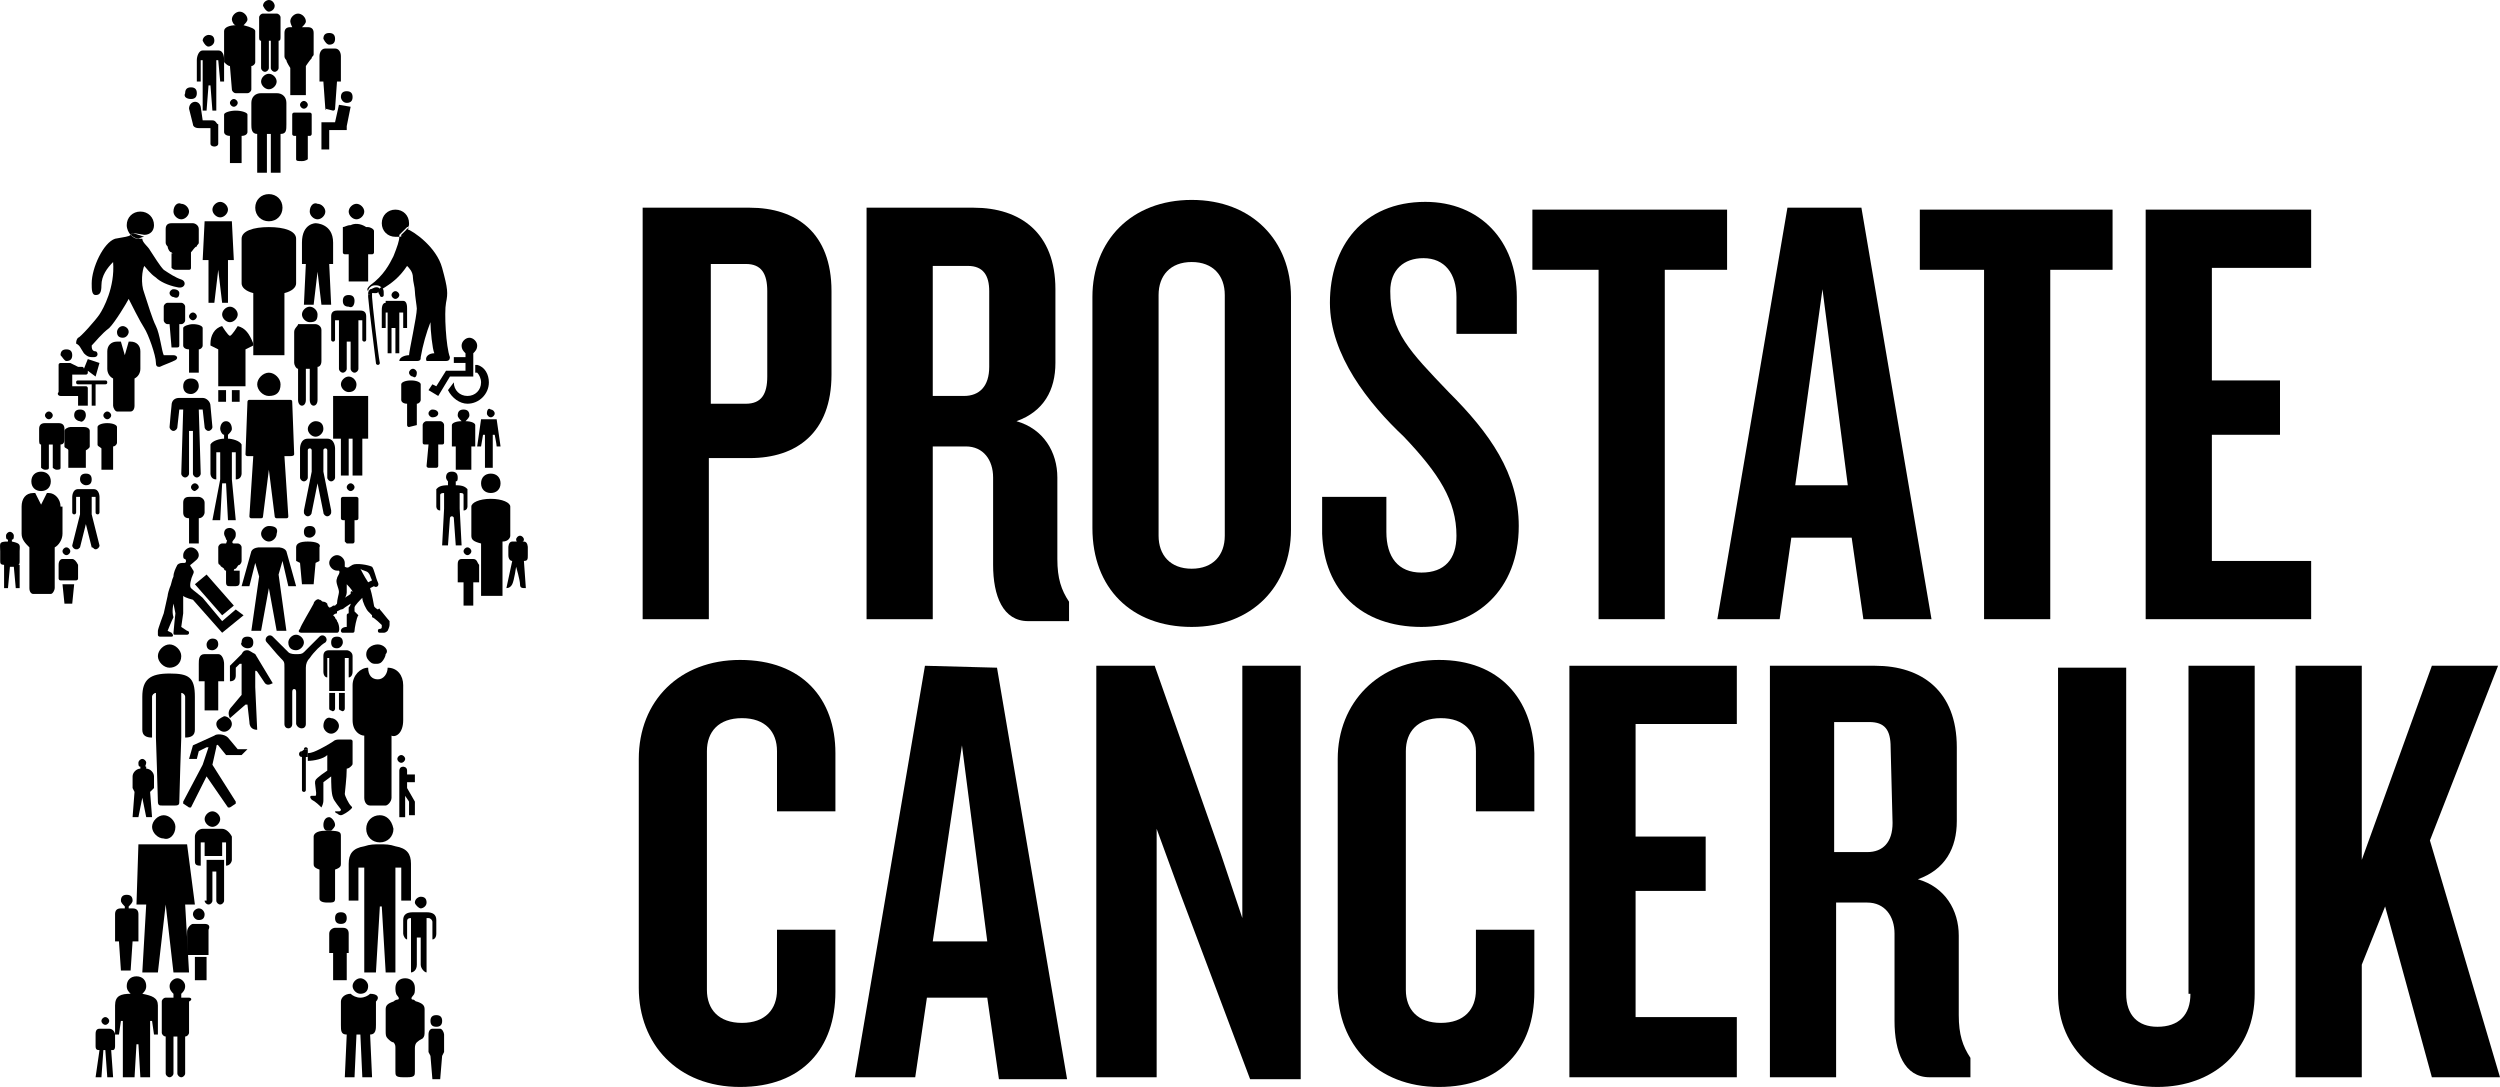 <svg width="115" height="50" viewBox="0 0 115 50" fill="none" xmlns="http://www.w3.org/2000/svg">
<g clip-path="url(#clip0_2066_2956)">
<path d="M90.103 43.036C90.103 41.875 89.476 40.804 88.222 40.446C89.476 40 90.013 39.018 90.013 37.768V34.375C90.013 31.786 88.401 30.625 86.252 30.625H81.416V49.554H84.461V41.518H85.894C86.7 41.518 87.148 42.143 87.148 42.946V46.964C87.148 48.393 87.595 49.554 88.76 49.554H90.64V48.661C90.282 48.125 90.103 47.589 90.103 46.696V43.036ZM87.058 37.857C87.058 38.75 86.61 39.196 85.894 39.196H84.371V33.214H85.983C86.7 33.214 86.969 33.571 86.969 34.375L87.058 37.857Z" fill="black"/>
<path d="M111.776 38.661L114.911 30.625H111.866L108.642 39.554V30.625H105.597V49.554H108.642V44.375L109.716 41.696L111.866 49.554H115L111.776 38.661Z" fill="black"/>
<path d="M100.76 45.714C100.76 46.696 100.223 47.232 99.238 47.232C98.342 47.232 97.805 46.696 97.805 45.714V30.714H94.67V45.714C94.67 48.304 96.641 50 99.238 50C101.835 50 103.716 48.304 103.716 45.714V30.625H100.671V45.714H100.76Z" fill="black"/>
<path d="M72.192 49.554H79.894V46.786H75.237V40.982H78.461V38.482H75.237V33.304H79.894V30.625H72.192V49.554Z" fill="black"/>
<path d="M57.147 42.232L56.161 39.286L53.116 30.625H50.43V49.554H53.206V38.125L54.281 41.071L57.505 49.643H59.833V30.625H57.147V42.232Z" fill="black"/>
<path d="M42.548 30.625L39.324 49.554H42.1L42.638 45.893H45.414L45.951 49.643H49.086L45.862 30.714L42.548 30.625ZM42.907 43.304L44.25 34.286L45.414 43.304H42.907Z" fill="black"/>
<path d="M66.192 30.357C63.415 30.357 61.535 32.321 61.535 34.91V45.446C61.535 48.035 63.326 50 66.192 50C69.058 50 70.58 48.214 70.58 45.625V42.768H67.893V45.535C67.893 46.428 67.356 47.053 66.281 47.053C65.207 47.053 64.669 46.428 64.669 45.535V34.553C64.669 33.66 65.207 33.035 66.281 33.035C67.356 33.035 67.893 33.66 67.893 34.553V37.321H70.58V34.643C70.49 32.143 68.968 30.357 66.192 30.357Z" fill="black"/>
<path d="M34.041 30.357C31.265 30.357 29.384 32.232 29.384 34.91V45.446C29.384 48.035 31.175 50 34.041 50C36.907 50 38.429 48.214 38.429 45.625V42.768H35.742V45.535C35.742 46.428 35.205 47.053 34.13 47.053C33.056 47.053 32.518 46.428 32.518 45.535V34.553C32.518 33.66 33.056 33.035 34.13 33.035C35.205 33.035 35.742 33.66 35.742 34.553V37.321H38.429V34.643C38.429 32.143 36.907 30.357 34.041 30.357Z" fill="black"/>
<path d="M106.313 25.804H101.746V20H104.88V17.5H101.746V12.322H106.313V9.643H98.701V28.482H106.313V25.804Z" fill="black"/>
<path d="M97.268 9.643H88.312V12.411H91.267V28.482H94.312V12.411H97.178V9.643H97.268Z" fill="black"/>
<path d="M73.535 28.482H76.58V12.411H79.446V9.643H70.49V12.411H73.535V28.482Z" fill="black"/>
<path d="M81.864 28.482L82.401 24.732H85.177L85.715 28.482H88.849L85.625 9.554H82.222L78.998 28.482H81.864ZM83.834 13.304L84.998 22.322H82.58L83.834 13.304Z" fill="black"/>
<path d="M48.638 21.964C48.638 20.804 48.011 19.732 46.758 19.375C48.011 18.929 48.549 17.947 48.549 16.697V13.304C48.549 10.714 46.937 9.554 44.787 9.554H39.862V28.482H42.907V20.536H44.429C45.235 20.536 45.683 21.161 45.683 21.964V25.982C45.683 27.411 46.131 28.572 47.295 28.572H49.176V27.679C48.818 27.143 48.638 26.607 48.638 25.714V21.964ZM45.504 16.875C45.504 17.768 45.056 18.214 44.34 18.214H42.907V12.232H44.519C45.235 12.232 45.504 12.679 45.504 13.393V16.875Z" fill="black"/>
<path d="M32.697 21.072H34.488C36.638 21.072 38.249 19.911 38.249 17.232V13.393C38.249 10.714 36.638 9.554 34.488 9.554H29.562V28.482H32.607V21.072H32.697ZM32.697 12.143H34.309C35.026 12.143 35.294 12.589 35.294 13.393V17.322C35.294 18.125 35.026 18.572 34.309 18.572H32.697V12.143Z" fill="black"/>
<path d="M65.385 28.839C67.893 28.839 69.863 27.143 69.863 24.196C69.863 21.786 68.52 19.911 66.639 18.036C64.848 16.161 63.952 15.268 63.952 13.393C63.952 12.411 64.579 11.875 65.475 11.875C66.46 11.875 66.997 12.589 66.997 13.661V15.357H69.774V13.661C69.774 11.071 68.072 9.286 65.564 9.286C62.699 9.286 61.176 11.339 61.176 13.928C61.176 16.339 62.967 18.571 64.579 20.089C66.191 21.786 66.997 23.036 66.997 24.643C66.997 25.714 66.46 26.339 65.385 26.339C64.311 26.339 63.773 25.625 63.773 24.464V22.857H60.818V24.553C60.907 27.143 62.609 28.839 65.385 28.839Z" fill="black"/>
<path d="M54.818 28.839C57.594 28.839 59.385 26.964 59.385 24.375V13.661C59.385 11.071 57.594 9.196 54.818 9.196C52.042 9.196 50.251 11.071 50.251 13.661V24.286C50.251 27.053 52.042 28.839 54.818 28.839ZM53.295 13.571C53.295 12.678 53.833 12.053 54.818 12.053C55.803 12.053 56.34 12.678 56.34 13.571V24.643C56.34 25.536 55.803 26.161 54.818 26.161C53.833 26.161 53.295 25.536 53.295 24.643V13.571Z" fill="black"/>
<path fill-rule="evenodd" clip-rule="evenodd" d="M8.696 14.554C8.696 14.643 8.785 14.732 8.875 14.732C8.964 14.732 9.054 14.643 9.054 14.554C9.054 14.464 8.964 14.375 8.875 14.375C8.785 14.375 8.696 14.464 8.696 14.554Z" fill="black"/>
<path fill-rule="evenodd" clip-rule="evenodd" d="M8.427 15.089V15.893C8.427 15.982 8.517 16.071 8.696 16.071V17.143H9.144V16.071C9.233 16.071 9.323 15.982 9.323 15.893V15.089C9.323 15 9.144 14.911 8.875 14.911C8.696 14.911 8.427 15 8.427 15.089Z" fill="black"/>
<path fill-rule="evenodd" clip-rule="evenodd" d="M22.577 21.786C22.308 21.786 22.129 21.964 22.129 22.232C22.129 22.5 22.308 22.678 22.577 22.678C22.846 22.678 23.025 22.5 23.025 22.232C23.025 21.964 22.846 21.786 22.577 21.786Z" fill="black"/>
<path fill-rule="evenodd" clip-rule="evenodd" d="M23.473 24.643V23.303C23.473 23.125 23.115 22.946 22.577 22.946C22.04 22.946 21.682 23.125 21.682 23.303V24.643C21.682 24.821 21.771 24.911 22.129 25V27.411H23.115V24.911C23.383 24.911 23.473 24.732 23.473 24.643Z" fill="black"/>
<path fill-rule="evenodd" clip-rule="evenodd" d="M4.755 19.107C4.755 19.197 4.845 19.286 4.934 19.286C5.024 19.286 5.114 19.197 5.114 19.107C5.114 19.018 5.024 18.929 4.934 18.929C4.845 18.929 4.755 19.018 4.755 19.107Z" fill="black"/>
<path fill-rule="evenodd" clip-rule="evenodd" d="M21.861 19.554C21.861 19.464 21.682 19.375 21.413 19.375C21.503 19.286 21.592 19.197 21.592 19.107C21.592 18.929 21.503 18.839 21.323 18.839C21.144 18.839 21.055 18.929 21.055 19.107C21.055 19.197 21.144 19.286 21.234 19.375C20.965 19.375 20.786 19.464 20.786 19.554V20.536H20.965V21.607H21.682V20.536H21.861V19.554Z" fill="black"/>
<path fill-rule="evenodd" clip-rule="evenodd" d="M15.95 25H16.219C16.308 25 16.308 24.91 16.308 24.91V23.928H16.398C16.488 23.928 16.488 23.839 16.488 23.839V22.946C16.488 22.857 16.398 22.857 16.398 22.857H15.771C15.682 22.857 15.682 22.946 15.682 22.946V23.839C15.682 23.928 15.771 23.928 15.771 23.928H15.861V24.91L15.95 25Z" fill="black"/>
<path fill-rule="evenodd" clip-rule="evenodd" d="M16.308 22.41C16.308 22.321 16.219 22.232 16.129 22.232C16.04 22.232 15.95 22.321 15.95 22.41C15.95 22.5 16.04 22.589 16.129 22.589C16.219 22.589 16.308 22.5 16.308 22.41Z" fill="black"/>
<path fill-rule="evenodd" clip-rule="evenodd" d="M13.532 15.268V16.696C13.532 16.786 13.622 16.964 13.711 16.964V18.393C13.711 18.571 13.801 18.661 13.89 18.661C13.98 18.661 14.07 18.571 14.07 18.393V16.964H14.249V18.393C14.249 18.571 14.338 18.661 14.428 18.661C14.517 18.661 14.607 18.571 14.607 18.393V16.875C14.697 16.875 14.786 16.786 14.786 16.607V15.178C14.786 15 14.607 14.911 14.517 14.911H13.711C13.711 15 13.532 15.089 13.532 15.268Z" fill="black"/>
<path fill-rule="evenodd" clip-rule="evenodd" d="M14.607 14.464C14.607 14.286 14.428 14.107 14.248 14.107C14.069 14.107 13.89 14.286 13.89 14.464C13.89 14.643 14.069 14.821 14.248 14.821C14.517 14.821 14.607 14.732 14.607 14.464Z" fill="black"/>
<path fill-rule="evenodd" clip-rule="evenodd" d="M10.577 4.732C10.577 4.822 10.666 4.911 10.756 4.911C10.845 4.911 10.935 4.822 10.935 4.732C10.935 4.643 10.845 4.554 10.756 4.554C10.666 4.554 10.577 4.643 10.577 4.732Z" fill="black"/>
<path fill-rule="evenodd" clip-rule="evenodd" d="M10.577 6.25V7.5H11.114V6.25C11.293 6.25 11.383 6.161 11.383 6.072V5.268C11.383 5.179 11.114 5.089 10.845 5.089C10.577 5.089 10.308 5.179 10.308 5.268V6.072C10.308 6.161 10.398 6.25 10.577 6.25Z" fill="black"/>
<path fill-rule="evenodd" clip-rule="evenodd" d="M9.77 5.536H9.323L9.233 4.911C9.144 4.554 8.696 4.643 8.696 5L8.875 5.715C8.875 5.804 8.964 5.893 9.144 5.893H9.681V6.607C9.681 6.786 10.039 6.786 10.039 6.607V5.715C9.95 5.715 9.95 5.536 9.77 5.536Z" fill="black"/>
<path fill-rule="evenodd" clip-rule="evenodd" d="M8.786 4.554C8.965 4.554 9.054 4.465 9.054 4.286C9.054 4.107 8.965 4.018 8.786 4.018C8.607 4.018 8.517 4.107 8.517 4.286C8.427 4.465 8.607 4.554 8.786 4.554Z" fill="black"/>
<path fill-rule="evenodd" clip-rule="evenodd" d="M12.009 1.875V3.125C12.009 3.214 12.099 3.304 12.189 3.304C12.278 3.304 12.368 3.214 12.368 3.125V1.875H12.457V3.125C12.457 3.214 12.547 3.304 12.636 3.304C12.726 3.304 12.816 3.214 12.816 3.125V1.875C12.905 1.875 12.905 1.786 12.905 1.696V0.804C12.905 0.714 12.816 0.625 12.726 0.625H12.099C12.009 0.625 11.92 0.714 11.92 0.804V1.696C11.92 1.786 11.92 1.875 12.009 1.875Z" fill="black"/>
<path fill-rule="evenodd" clip-rule="evenodd" d="M12.368 0.536C12.457 0.536 12.636 0.446 12.636 0.268C12.636 0.179 12.547 0 12.368 0C12.278 0 12.099 0.089 12.099 0.268C12.189 0.446 12.278 0.536 12.368 0.536Z" fill="black"/>
<path fill-rule="evenodd" clip-rule="evenodd" d="M14.786 5.625V6.875H15.144V5.982H15.95V5.803L16.129 4.911L15.592 4.821L15.412 5.625H15.054H14.786Z" fill="black"/>
<path fill-rule="evenodd" clip-rule="evenodd" d="M15.95 4.732C16.129 4.732 16.219 4.643 16.219 4.464C16.219 4.286 16.129 4.196 15.95 4.196C15.771 4.196 15.682 4.286 15.682 4.464C15.682 4.553 15.771 4.732 15.95 4.732Z" fill="black"/>
<path fill-rule="evenodd" clip-rule="evenodd" d="M15.144 2.054C15.323 2.054 15.413 1.964 15.413 1.786C15.413 1.607 15.323 1.518 15.144 1.518C14.965 1.518 14.876 1.607 14.876 1.786C14.965 1.964 15.055 2.054 15.144 2.054Z" fill="black"/>
<path fill-rule="evenodd" clip-rule="evenodd" d="M18.368 13.572C18.368 13.482 18.278 13.393 18.189 13.393C18.099 13.393 18.01 13.482 18.01 13.572C18.01 13.661 18.099 13.75 18.189 13.75C18.278 13.75 18.368 13.661 18.368 13.572Z" fill="black"/>
<path fill-rule="evenodd" clip-rule="evenodd" d="M17.741 13.929C17.562 13.929 17.562 14.197 17.562 14.286V15.089H17.741V14.375H17.831V16.25H18.01V15.089H18.189V16.25H18.368V14.375H18.547V15.089H18.726V14.197C18.726 14.107 18.726 13.839 18.547 13.839H17.741V13.929Z" fill="black"/>
<path fill-rule="evenodd" clip-rule="evenodd" d="M13.174 2.768C13.174 2.857 13.353 3.125 13.353 3.125V4.375H14.07V3.036C14.07 3.036 14.249 2.768 14.338 2.679C14.338 2.589 14.428 2.589 14.428 2.5V1.518C14.428 1.339 14.338 1.25 14.159 1.25H13.89C13.98 1.161 14.07 1.071 14.07 0.982C14.07 0.804 13.89 0.625 13.711 0.625C13.532 0.625 13.353 0.804 13.353 0.982C13.353 1.071 13.443 1.25 13.443 1.25H13.353C13.174 1.25 13.085 1.339 13.085 1.518V2.589C13.085 2.649 13.114 2.708 13.174 2.768Z" fill="black"/>
<path fill-rule="evenodd" clip-rule="evenodd" d="M12.368 8.929C12.009 8.929 11.741 9.197 11.741 9.554C11.741 9.911 12.009 10.179 12.368 10.179C12.726 10.179 12.995 9.911 12.995 9.554C12.995 9.197 12.726 8.929 12.368 8.929Z" fill="black"/>
<path fill-rule="evenodd" clip-rule="evenodd" d="M11.114 10.982V13.036C11.114 13.214 11.293 13.393 11.651 13.482V16.339H13.084V13.482C13.442 13.393 13.621 13.214 13.621 13.036V10.982C13.621 10.625 13.084 10.446 12.368 10.446C11.651 10.446 11.114 10.625 11.114 10.982Z" fill="black"/>
<path fill-rule="evenodd" clip-rule="evenodd" d="M16.308 13.839C16.308 13.661 16.219 13.571 16.04 13.571C15.861 13.571 15.771 13.661 15.771 13.839C15.771 14.018 15.861 14.107 16.04 14.107C16.219 14.196 16.308 14.018 16.308 13.839Z" fill="black"/>
<path fill-rule="evenodd" clip-rule="evenodd" d="M15.502 14.286C15.323 14.286 15.233 14.375 15.233 14.553V15.625C15.233 15.714 15.323 15.714 15.323 15.714C15.412 15.714 15.412 15.625 15.412 15.625V14.732H15.592V16.964C15.592 17.053 15.681 17.143 15.771 17.143C15.86 17.143 15.95 17.053 15.95 16.964V15.714H16.129V16.964C16.129 17.053 16.218 17.143 16.308 17.143C16.398 17.143 16.487 17.053 16.487 16.964V14.732H16.666V15.625C16.666 15.714 16.756 15.714 16.756 15.714C16.845 15.714 16.845 15.625 16.845 15.625V14.553C16.845 14.375 16.756 14.286 16.577 14.286H15.502Z" fill="black"/>
<path fill-rule="evenodd" clip-rule="evenodd" d="M8.427 17.768C8.427 17.946 8.517 18.125 8.785 18.125C8.965 18.125 9.144 17.946 9.144 17.768C9.144 17.589 9.054 17.411 8.785 17.411C8.606 17.411 8.427 17.5 8.427 17.768Z" fill="black"/>
<path fill-rule="evenodd" clip-rule="evenodd" d="M7.89 18.661C7.89 18.661 7.8 19.554 7.8 19.643C7.8 19.732 7.89 19.822 7.979 19.822C8.069 19.822 8.159 19.732 8.159 19.643L8.248 18.839H8.427L8.338 21.786C8.338 21.875 8.427 21.964 8.517 21.964C8.606 21.964 8.696 21.875 8.696 21.786V19.822H8.875V21.786C8.875 21.875 8.965 21.964 9.054 21.964C9.144 21.964 9.233 21.875 9.233 21.786L9.144 18.839H9.323L9.412 19.643C9.412 19.732 9.502 19.822 9.591 19.822C9.681 19.822 9.771 19.732 9.771 19.643L9.681 18.661C9.681 18.482 9.502 18.304 9.323 18.304H8.248C8.069 18.304 7.89 18.393 7.89 18.661Z" fill="black"/>
<path fill-rule="evenodd" clip-rule="evenodd" d="M20.159 19.018C20.159 18.929 20.07 18.839 19.89 18.839C19.801 18.839 19.711 18.929 19.711 19.018C19.711 19.107 19.801 19.197 19.89 19.197C20.07 19.197 20.159 19.107 20.159 19.018Z" fill="black"/>
<path fill-rule="evenodd" clip-rule="evenodd" d="M19.622 21.429C19.622 21.518 19.712 21.518 19.712 21.518H20.07C20.159 21.518 20.159 21.429 20.159 21.429V20.446H20.338C20.398 20.446 20.428 20.417 20.428 20.357V19.554C20.428 19.464 20.338 19.375 20.249 19.375H19.622C19.532 19.375 19.443 19.464 19.443 19.554V20.357C19.443 20.417 19.473 20.446 19.532 20.446H19.712L19.622 21.429Z" fill="black"/>
<path fill-rule="evenodd" clip-rule="evenodd" d="M12.726 3.75C12.726 3.572 12.547 3.393 12.368 3.393C12.189 3.393 12.01 3.572 12.01 3.75C12.01 3.929 12.189 4.107 12.368 4.107C12.547 4.107 12.726 3.929 12.726 3.75Z" fill="black"/>
<path fill-rule="evenodd" clip-rule="evenodd" d="M11.562 4.732V5.714C11.562 5.893 11.562 6.161 11.831 6.161V7.946H12.278V6.161H12.458V7.946H12.905V6.161C13.174 6.161 13.174 5.982 13.174 5.714V4.732C13.174 4.464 12.995 4.286 12.726 4.286H12.01C11.741 4.286 11.562 4.464 11.562 4.732Z" fill="black"/>
<path fill-rule="evenodd" clip-rule="evenodd" d="M21.145 23.393V22.678C21.234 22.678 21.324 22.678 21.324 22.768V23.482C21.503 23.482 21.503 23.303 21.503 23.303V22.5C21.413 22.411 21.324 22.321 20.965 22.321V22.143C21.055 22.143 21.055 22.053 21.055 21.964C21.055 21.786 20.965 21.696 20.786 21.696C20.607 21.696 20.518 21.786 20.518 21.964C20.518 22.053 20.607 22.143 20.607 22.143V22.321C20.249 22.321 20.159 22.411 20.07 22.5V23.303C20.07 23.303 20.07 23.482 20.249 23.482V22.768C20.249 22.708 20.309 22.678 20.428 22.678V23.393L20.338 25.089H20.607L20.697 23.839C20.697 23.839 20.697 23.75 20.786 23.75C20.786 23.75 20.876 23.75 20.876 23.839L20.965 25.089H21.234L21.145 23.393Z" fill="black"/>
<path fill-rule="evenodd" clip-rule="evenodd" d="M0.546 24.911V24.822C0.636 24.822 0.636 24.732 0.636 24.643C0.636 24.554 0.546 24.464 0.457 24.464C0.367 24.464 0.277 24.554 0.277 24.643C0.277 24.732 0.277 24.822 0.367 24.822V24.911C-0.081 24.911 0.009 25 0.009 25.357V25.804C0.009 25.893 0.009 25.982 0.188 25.982V27.054H0.367L0.457 26.072H0.636L0.725 27.054H0.904V25.982H0.815C0.904 25.982 0.904 25.893 0.904 25.804V25.357C0.904 25.089 0.994 25 0.546 24.911Z" fill="black"/>
<path fill-rule="evenodd" clip-rule="evenodd" d="M24.1 24.822C24.1 24.732 24.01 24.643 23.921 24.643C23.831 24.643 23.742 24.732 23.742 24.822C23.742 24.911 23.831 25 23.831 25H24.01C24.01 24.911 24.1 24.911 24.1 24.822Z" fill="black"/>
<path fill-rule="evenodd" clip-rule="evenodd" d="M24.1 25.803C24.279 25.803 24.279 25.714 24.279 25.536V25.178C24.279 25.178 24.279 24.911 24.1 24.911H23.563C23.384 24.911 23.384 25.178 23.384 25.178V25.536C23.384 25.714 23.473 25.803 23.563 25.803L23.294 27.053C23.413 27.053 23.503 26.994 23.563 26.875C23.652 26.696 23.742 26.071 23.742 26.071C23.742 26.071 23.921 26.696 23.921 26.875C23.921 27.053 24.01 27.053 24.189 27.053L24.1 25.803Z" fill="black"/>
<path fill-rule="evenodd" clip-rule="evenodd" d="M9.144 22.41C9.144 22.321 9.054 22.232 8.965 22.232C8.875 22.232 8.786 22.321 8.786 22.41C8.786 22.5 8.875 22.589 8.965 22.589C8.965 22.589 9.144 22.5 9.144 22.41Z" fill="black"/>
<path fill-rule="evenodd" clip-rule="evenodd" d="M9.144 25V23.839C9.323 23.839 9.412 23.66 9.412 23.571V23.125C9.412 22.946 9.233 22.857 9.144 22.857H8.696C8.517 22.857 8.427 22.946 8.427 23.125V23.571C8.427 23.75 8.517 23.839 8.696 23.839V25H9.144Z" fill="black"/>
<path fill-rule="evenodd" clip-rule="evenodd" d="M2.785 23.304C2.785 22.947 2.517 22.679 2.248 22.679H2.158L1.89 23.214L1.621 22.679H1.531C1.173 22.679 0.994 22.947 0.994 23.304V24.554C0.994 24.822 1.173 25 1.352 25.179V27.054C1.352 27.232 1.442 27.322 1.531 27.322H2.337C2.427 27.322 2.517 27.143 2.517 27.054V25.179C2.696 25.089 2.875 24.822 2.875 24.554V23.304H2.785Z" fill="black"/>
<path fill-rule="evenodd" clip-rule="evenodd" d="M1.89 22.589C2.158 22.589 2.337 22.411 2.337 22.143C2.337 21.875 2.158 21.696 1.89 21.696C1.621 21.696 1.442 21.875 1.442 22.143C1.442 22.411 1.621 22.589 1.89 22.589Z" fill="black"/>
<path fill-rule="evenodd" clip-rule="evenodd" d="M4.935 16.161V16.964C4.935 17.143 5.024 17.322 5.203 17.411V18.661C5.203 18.75 5.293 18.929 5.382 18.929H6.009C6.099 18.929 6.188 18.839 6.188 18.661V17.411C6.367 17.322 6.457 17.143 6.457 16.964V16.161C6.457 15.893 6.278 15.714 6.009 15.714H5.92L5.741 16.339L5.561 15.714H5.382C5.114 15.714 4.935 15.893 4.935 16.161Z" fill="black"/>
<path fill-rule="evenodd" clip-rule="evenodd" d="M5.651 15.536C5.83 15.536 5.92 15.357 5.92 15.268C5.92 15.089 5.741 15 5.651 15C5.472 15 5.382 15.179 5.382 15.268C5.382 15.446 5.472 15.536 5.651 15.536Z" fill="black"/>
<path fill-rule="evenodd" clip-rule="evenodd" d="M14.159 24.911C13.801 24.911 13.622 25 13.622 25.178V25.803L13.801 25.893L13.89 26.875H14.428L14.517 25.893L14.696 25.803V25.178C14.786 25 14.517 24.911 14.159 24.911Z" fill="black"/>
<path fill-rule="evenodd" clip-rule="evenodd" d="M14.517 24.464C14.517 24.286 14.428 24.196 14.249 24.196C14.069 24.196 13.98 24.286 13.98 24.464C13.98 24.643 14.069 24.732 14.249 24.732C14.338 24.732 14.517 24.643 14.517 24.464Z" fill="black"/>
<path fill-rule="evenodd" clip-rule="evenodd" d="M21.413 17.053H20.517L20.07 17.768L19.89 17.678L19.711 17.946L20.159 18.214L20.697 17.321H21.771V16.25C21.861 16.161 21.95 16.071 21.95 15.893C21.95 15.714 21.771 15.536 21.592 15.536C21.413 15.536 21.234 15.714 21.234 15.893C21.234 16.071 21.323 16.161 21.413 16.25V16.428H20.876V16.696H21.413V17.053Z" fill="black"/>
<path fill-rule="evenodd" clip-rule="evenodd" d="M22.398 19.018C22.398 19.107 22.488 19.196 22.577 19.196C22.667 19.196 22.756 19.107 22.756 19.018C22.756 18.928 22.667 18.839 22.577 18.839C22.488 18.75 22.398 18.839 22.398 19.018Z" fill="black"/>
<path fill-rule="evenodd" clip-rule="evenodd" d="M22.129 19.286L21.95 20.536H22.129L22.219 20H22.308V21.518H22.667V20H22.756C22.756 20 22.846 20.446 22.846 20.536H23.025L22.846 19.286H22.129Z" fill="black"/>
<path fill-rule="evenodd" clip-rule="evenodd" d="M21.324 25.357C21.324 25.447 21.413 25.536 21.503 25.536C21.592 25.536 21.682 25.447 21.682 25.357C21.682 25.268 21.592 25.179 21.503 25.179C21.413 25.179 21.324 25.268 21.324 25.357Z" fill="black"/>
<path fill-rule="evenodd" clip-rule="evenodd" d="M21.771 25.714H21.234C21.055 25.714 21.055 25.893 21.055 25.982V26.786H21.323V27.857H21.771V26.786H22.04V25.982C21.95 25.893 21.95 25.714 21.771 25.714Z" fill="black"/>
<path fill-rule="evenodd" clip-rule="evenodd" d="M13.442 5.268V6.161C13.442 6.25 13.532 6.25 13.532 6.25H13.621V7.322C13.621 7.411 13.711 7.411 13.89 7.411C14.069 7.411 14.159 7.322 14.159 7.322V6.25H14.248C14.338 6.25 14.338 6.161 14.338 6.161V5.268C14.338 5.179 14.248 5.179 14.248 5.179H13.532C13.532 5.179 13.442 5.179 13.442 5.268Z" fill="black"/>
<path fill-rule="evenodd" clip-rule="evenodd" d="M14.159 4.822C14.159 4.732 14.069 4.643 13.98 4.643C13.89 4.643 13.801 4.732 13.801 4.822C13.801 4.911 13.89 5 13.98 5C14.069 5 14.159 4.911 14.159 4.822Z" fill="black"/>
<path fill-rule="evenodd" clip-rule="evenodd" d="M14.965 5C15.055 5.089 14.965 5.089 14.965 5L15.323 5.089C15.323 5.089 15.413 5.089 15.413 5L15.502 3.75H15.681V2.589C15.681 2.411 15.592 2.232 15.413 2.232H14.965C14.786 2.232 14.696 2.411 14.696 2.589V3.75H14.875L14.965 5Z" fill="black"/>
<path fill-rule="evenodd" clip-rule="evenodd" d="M10.577 3.036L10.666 4.107C10.666 4.196 10.756 4.286 10.845 4.286H11.383C11.472 4.286 11.562 4.196 11.562 4.107V3.036C11.652 3.036 11.741 2.946 11.741 2.857V1.429C11.741 1.339 11.562 1.25 11.204 1.161C11.293 1.071 11.383 0.982 11.383 0.893C11.383 0.714 11.204 0.536 11.025 0.536C10.845 0.536 10.666 0.714 10.666 0.893C10.666 0.982 10.756 1.161 10.845 1.161C10.577 1.161 10.308 1.25 10.308 1.429V2.857C10.398 2.946 10.487 3.036 10.577 3.036Z" fill="black"/>
<path fill-rule="evenodd" clip-rule="evenodd" d="M9.591 2.143C9.681 2.143 9.86 2.053 9.86 1.875C9.86 1.696 9.771 1.607 9.591 1.607C9.502 1.607 9.323 1.696 9.323 1.875C9.412 2.053 9.502 2.143 9.591 2.143Z" fill="black"/>
<path fill-rule="evenodd" clip-rule="evenodd" d="M10.129 9.286C9.95 9.286 9.771 9.464 9.771 9.643C9.771 9.821 9.95 10 10.129 10C10.308 10 10.487 9.821 10.487 9.643C10.487 9.464 10.308 9.286 10.129 9.286Z" fill="black"/>
<path fill-rule="evenodd" clip-rule="evenodd" d="M9.412 10.179L9.323 11.964H9.591V13.929H9.86L10.039 12.411L10.218 13.929H10.487V11.964H10.756L10.666 10.179H9.412Z" fill="black"/>
<path fill-rule="evenodd" clip-rule="evenodd" d="M8.338 10.089C8.517 10.089 8.696 9.911 8.696 9.732C8.696 9.553 8.517 9.375 8.338 9.375C8.159 9.286 7.979 9.464 7.979 9.732C7.979 9.911 8.159 10.089 8.338 10.089Z" fill="black"/>
<path fill-rule="evenodd" clip-rule="evenodd" d="M7.89 11.607C7.979 11.697 7.89 11.697 7.89 11.607V12.322C7.949 12.381 8.009 12.411 8.069 12.411H8.696C8.755 12.411 8.785 12.381 8.785 12.322V11.607C8.875 11.518 8.964 11.339 9.054 11.339C9.054 11.25 9.144 11.25 9.144 11.161V10.536C9.144 10.357 8.964 10.268 8.875 10.268H7.89C7.711 10.268 7.621 10.357 7.621 10.536V11.161C7.621 11.22 7.651 11.28 7.711 11.339C7.711 11.429 7.8 11.607 7.89 11.607Z" fill="black"/>
<path fill-rule="evenodd" clip-rule="evenodd" d="M16.129 10.357C15.95 10.357 15.861 10.446 15.771 10.446V11.607C15.771 11.696 15.861 11.696 15.861 11.696H16.04V12.946H16.935V11.696H17.114C17.204 11.696 17.204 11.607 17.204 11.607V10.625C17.204 10.536 17.025 10.446 16.935 10.446H16.846C16.577 10.268 16.308 10.268 16.129 10.357Z" fill="black"/>
<path fill-rule="evenodd" clip-rule="evenodd" d="M16.04 9.732C16.04 9.911 16.219 10.089 16.398 10.089C16.577 10.089 16.756 9.911 16.756 9.732C16.756 9.554 16.577 9.375 16.398 9.375C16.219 9.375 16.04 9.554 16.04 9.732Z" fill="black"/>
<path fill-rule="evenodd" clip-rule="evenodd" d="M13.89 11.161V12.143H14.069L13.98 14.018H14.428L14.607 12.5L14.786 14.018H15.233L15.144 12.143H15.323V11.161C15.323 10.268 14.517 10.268 14.517 10.268C14.517 10.268 13.89 10.268 13.89 11.161Z" fill="black"/>
<path fill-rule="evenodd" clip-rule="evenodd" d="M14.248 9.732C14.248 9.911 14.428 10.089 14.607 10.089C14.786 10.089 14.965 9.911 14.965 9.732C14.965 9.553 14.786 9.375 14.607 9.375C14.428 9.286 14.248 9.464 14.248 9.732Z" fill="black"/>
<path fill-rule="evenodd" clip-rule="evenodd" d="M7.89 15.982H8.159C8.218 15.982 8.248 15.953 8.248 15.893V14.911H8.338C8.427 14.911 8.517 14.822 8.517 14.732V14.107C8.517 14.018 8.427 13.929 8.338 13.929H7.711C7.621 13.929 7.532 14.018 7.532 14.107V14.732C7.532 14.822 7.621 14.911 7.711 14.911H7.8L7.89 15.982C7.83 15.982 7.83 15.982 7.89 15.982Z" fill="black"/>
<path fill-rule="evenodd" clip-rule="evenodd" d="M8.248 13.482C8.248 13.393 8.159 13.304 7.979 13.304C7.89 13.304 7.8 13.393 7.8 13.482C7.8 13.572 7.89 13.661 7.979 13.661C8.159 13.75 8.248 13.661 8.248 13.482Z" fill="black"/>
<path fill-rule="evenodd" clip-rule="evenodd" d="M19.174 17.143C19.174 17.054 19.085 16.964 18.995 16.964C18.905 16.964 18.816 17.054 18.816 17.143C18.816 17.232 18.905 17.322 18.995 17.322C19.085 17.411 19.174 17.322 19.174 17.143Z" fill="black"/>
<path fill-rule="evenodd" clip-rule="evenodd" d="M19.174 19.554V18.571C19.264 18.571 19.353 18.482 19.353 18.393V17.679C19.353 17.589 19.174 17.5 18.905 17.5C18.637 17.5 18.457 17.589 18.457 17.679V18.393C18.457 18.482 18.547 18.571 18.726 18.571V19.554C18.726 19.554 18.726 19.643 18.816 19.643L19.174 19.554C19.174 19.613 19.174 19.613 19.174 19.554Z" fill="black"/>
<path fill-rule="evenodd" clip-rule="evenodd" d="M3.054 16.607C3.233 16.607 3.322 16.518 3.322 16.339C3.322 16.161 3.233 16.071 3.054 16.071C2.875 16.071 2.785 16.161 2.785 16.339C2.875 16.428 2.964 16.607 3.054 16.607Z" fill="black"/>
<path fill-rule="evenodd" clip-rule="evenodd" d="M2.785 18.215H3.591V18.661H4.039V17.857C4.039 17.857 4.039 17.768 3.95 17.768H3.323V17.232H3.95C3.95 17.232 4.039 17.232 4.039 17.143V17.054L4.397 17.322L4.576 16.697L4.039 16.518L3.86 16.965C3.86 16.965 3.86 16.875 3.77 16.875H3.591L3.233 16.697H2.785C2.785 16.697 2.696 16.697 2.696 16.786V18.036C2.606 18.125 2.696 18.215 2.785 18.215Z" fill="black"/>
<path fill-rule="evenodd" clip-rule="evenodd" d="M4.397 17.679H4.845C4.905 17.679 4.934 17.649 4.934 17.589C4.934 17.53 4.905 17.5 4.845 17.5H3.591C3.531 17.5 3.501 17.53 3.501 17.589C3.501 17.649 3.531 17.679 3.591 17.679H4.218V18.661H4.397V17.679Z" fill="black"/>
<path fill-rule="evenodd" clip-rule="evenodd" d="M3.949 21.518V20.715C3.949 20.715 4.129 20.625 4.129 20.536V19.822C4.129 19.732 4.039 19.643 3.86 19.643H3.233C3.143 19.643 2.964 19.732 2.964 19.822V20.536C2.964 20.625 3.143 20.625 3.143 20.715V21.518H3.949Z" fill="black"/>
<path fill-rule="evenodd" clip-rule="evenodd" d="M3.949 19.107C3.949 18.929 3.86 18.839 3.681 18.839C3.502 18.839 3.412 18.929 3.412 19.107C3.412 19.286 3.591 19.375 3.681 19.375C3.77 19.464 3.949 19.286 3.949 19.107Z" fill="black"/>
<path fill-rule="evenodd" clip-rule="evenodd" d="M2.248 19.286C2.338 19.286 2.427 19.197 2.427 19.107C2.427 19.018 2.338 18.929 2.248 18.929C2.158 18.929 2.069 19.018 2.069 19.107C2.069 19.197 2.158 19.286 2.248 19.286Z" fill="black"/>
<path fill-rule="evenodd" clip-rule="evenodd" d="M1.89 20.447V21.518C1.89 21.518 1.979 21.607 2.069 21.607C2.159 21.607 2.248 21.607 2.248 21.518V20.447H2.427V21.518C2.427 21.518 2.517 21.607 2.606 21.607C2.696 21.607 2.785 21.607 2.785 21.518V20.447C2.965 20.447 2.965 20.268 2.965 20.179V19.732C2.965 19.554 2.875 19.464 2.696 19.464H2.069C1.89 19.464 1.8 19.554 1.8 19.732V20.179C1.8 20.357 1.8 20.447 1.89 20.447Z" fill="black"/>
<path fill-rule="evenodd" clip-rule="evenodd" d="M3.949 22.321C4.128 22.321 4.218 22.232 4.218 22.053C4.218 21.875 4.128 21.786 3.949 21.786C3.77 21.786 3.681 21.875 3.681 22.053C3.681 22.232 3.86 22.321 3.949 22.321Z" fill="black"/>
<path fill-rule="evenodd" clip-rule="evenodd" d="M4.397 25.268C4.487 25.268 4.577 25.179 4.577 25.089L4.218 23.661V22.857H4.397V23.571C4.397 23.661 4.487 23.661 4.487 23.661C4.577 23.661 4.577 23.571 4.577 23.571V22.857C4.577 22.857 4.577 22.5 4.308 22.5H3.591C3.323 22.5 3.323 22.857 3.323 22.857V23.571C3.323 23.661 3.412 23.661 3.412 23.661C3.502 23.661 3.502 23.571 3.502 23.571V22.857H3.681V23.661L3.323 25.089C3.323 25.179 3.412 25.268 3.502 25.268C3.591 25.268 3.591 25.268 3.681 25.179L3.95 24.107L4.218 25.179C4.308 25.179 4.308 25.268 4.397 25.268Z" fill="black"/>
<path fill-rule="evenodd" clip-rule="evenodd" d="M16.398 17.678C16.398 17.5 16.219 17.321 16.04 17.321C15.861 17.321 15.682 17.5 15.682 17.678C15.682 17.857 15.861 18.036 16.04 18.036C16.308 18.036 16.398 17.857 16.398 17.678Z" fill="black"/>
<path fill-rule="evenodd" clip-rule="evenodd" d="M12.905 17.679C12.905 17.411 12.637 17.143 12.368 17.143C12.099 17.143 11.831 17.411 11.831 17.679C11.831 17.947 12.099 18.215 12.368 18.215C12.726 18.215 12.905 18.036 12.905 17.679Z" fill="black"/>
<path fill-rule="evenodd" clip-rule="evenodd" d="M13.532 20.893L13.442 18.482C13.442 18.423 13.412 18.393 13.353 18.393H11.472C11.383 18.393 11.383 18.482 11.383 18.482L11.293 20.893C11.293 20.982 11.383 20.982 11.383 20.982H11.651L11.472 23.75C11.472 23.84 11.562 23.84 11.562 23.84H12.009C12.069 23.84 12.099 23.81 12.099 23.75L12.368 21.607L12.636 23.75C12.636 23.84 12.726 23.84 12.726 23.84H13.174C13.233 23.84 13.263 23.81 13.263 23.75L13.084 20.982H13.353C13.472 20.982 13.532 20.953 13.532 20.893Z" fill="black"/>
<path fill-rule="evenodd" clip-rule="evenodd" d="M11.024 18.482V17.946H10.666V18.482H11.024Z" fill="black"/>
<path fill-rule="evenodd" clip-rule="evenodd" d="M10.398 18.571V17.946H10.04V18.482H10.398V18.571Z" fill="black"/>
<path fill-rule="evenodd" clip-rule="evenodd" d="M10.576 14.107C10.397 14.107 10.218 14.286 10.218 14.464C10.218 14.643 10.397 14.821 10.576 14.821C10.756 14.821 10.935 14.643 10.935 14.464C10.935 14.286 10.756 14.107 10.576 14.107Z" fill="black"/>
<path fill-rule="evenodd" clip-rule="evenodd" d="M10.935 15C10.935 15 10.666 15.446 10.577 15.446C10.487 15.446 10.219 15 10.219 15C9.86 15.089 9.681 15.446 9.681 15.804V15.893L10.039 16.071V17.768H11.293V16.071L11.651 15.893V15.804C11.472 15.357 11.293 15.089 10.935 15Z" fill="black"/>
<path fill-rule="evenodd" clip-rule="evenodd" d="M11.114 21.786V20.446C11.024 20.268 10.666 20.179 10.487 20.179V20C10.577 19.911 10.666 19.821 10.666 19.732C10.666 19.554 10.577 19.375 10.398 19.375C10.219 19.375 10.129 19.554 10.129 19.732C10.129 19.821 10.219 20 10.308 20V20.179C10.129 20.179 9.771 20.268 9.681 20.446V21.786C9.681 21.786 9.681 22.054 9.95 22.054V20.804H10.129V22.054L9.771 23.929H10.129L10.219 22.232H10.398L10.487 23.929H10.845L10.666 22.054V20.804H10.845V22.054C11.114 22.054 11.114 21.786 11.114 21.786Z" fill="black"/>
<path fill-rule="evenodd" clip-rule="evenodd" d="M3.323 25.714H2.875C2.785 25.714 2.696 25.804 2.696 25.982V26.607C2.696 26.607 2.696 26.697 2.785 26.697H3.502C3.502 26.697 3.591 26.697 3.591 26.607V25.982C3.502 25.804 3.412 25.714 3.323 25.714Z" fill="black"/>
<path fill-rule="evenodd" clip-rule="evenodd" d="M2.965 27.768H3.323L3.412 26.875H2.875L2.965 27.768Z" fill="black"/>
<path fill-rule="evenodd" clip-rule="evenodd" d="M2.875 25.357C2.875 25.447 2.965 25.536 3.054 25.536C3.144 25.536 3.233 25.447 3.233 25.357C3.233 25.268 3.144 25.179 3.054 25.179C2.965 25.179 2.875 25.268 2.875 25.357Z" fill="black"/>
<path fill-rule="evenodd" clip-rule="evenodd" d="M18.726 10.447C18.786 10.447 18.786 10.447 18.726 10.447C18.816 10.447 18.816 10.357 18.816 10.268C18.816 9.911 18.547 9.643 18.189 9.643C17.831 9.643 17.562 9.911 17.562 10.268C17.562 10.625 17.831 10.893 18.189 10.893H18.368V10.804L18.726 10.447Z" fill="black"/>
<path fill-rule="evenodd" clip-rule="evenodd" d="M6.636 10.803C6.905 10.803 7.084 10.625 7.084 10.357C7.084 10 6.815 9.732 6.457 9.732C6.099 9.732 5.83 10 5.83 10.357C5.83 10.536 5.92 10.714 6.009 10.803L6.099 10.714L6.636 10.803Z" fill="black"/>
<path fill-rule="evenodd" clip-rule="evenodd" d="M17.294 13.393H17.204V13.482H17.294C17.294 13.482 17.383 13.482 17.383 13.393H17.294Z" fill="black"/>
<path fill-rule="evenodd" clip-rule="evenodd" d="M17.025 13.125C16.935 13.214 16.846 13.303 16.935 13.393C16.935 13.333 16.965 13.274 17.025 13.214C17.114 13.125 17.204 13.125 17.293 13.125C17.472 13.125 17.562 13.214 17.562 13.303C18.01 13.036 18.368 12.768 18.726 12.232C18.816 12.321 18.995 12.5 18.995 12.768C18.995 12.946 19.084 13.214 19.084 13.393C19.084 13.571 19.174 14.107 19.174 14.196C19.174 14.553 18.816 16.161 18.816 16.339C18.637 16.339 18.368 16.428 18.368 16.607H19.174C19.353 16.607 19.353 16.518 19.353 16.428C19.443 15.893 19.622 15.268 19.801 14.821C19.801 15.178 19.89 16.071 19.98 16.25C19.711 16.25 19.532 16.428 19.622 16.607H20.517C20.637 16.607 20.696 16.547 20.696 16.428C20.517 15.982 20.428 14.375 20.517 13.928C20.607 13.482 20.607 13.303 20.338 12.321C20.07 11.339 18.995 10.625 18.726 10.536C18.637 10.714 18.547 10.893 18.368 10.893C18.368 11.071 18.278 11.339 18.099 11.786C17.92 12.143 17.651 12.678 17.025 13.125Z" fill="black"/>
<path fill-rule="evenodd" clip-rule="evenodd" d="M18.816 10.446L18.457 10.803V10.893C18.637 10.803 18.726 10.625 18.816 10.446Z" fill="black"/>
<path fill-rule="evenodd" clip-rule="evenodd" d="M16.935 13.661C16.935 13.839 17.293 16.696 17.293 16.696C17.293 16.785 17.383 16.785 17.383 16.785C17.472 16.785 17.472 16.696 17.472 16.696C17.383 16.25 17.114 13.839 17.114 13.661V13.571C17.025 13.571 16.935 13.571 16.935 13.482V13.661Z" fill="black"/>
<path fill-rule="evenodd" clip-rule="evenodd" d="M17.472 13.572C17.472 13.661 17.562 13.661 17.562 13.661C17.562 13.661 17.651 13.661 17.651 13.572V13.482C17.651 13.393 17.651 13.304 17.562 13.214C17.472 13.214 17.472 13.304 17.383 13.304C17.383 13.423 17.413 13.512 17.472 13.572Z" fill="black"/>
<path fill-rule="evenodd" clip-rule="evenodd" d="M17.293 13.214C17.204 13.214 17.114 13.304 17.025 13.304C17.025 13.304 16.935 13.393 16.935 13.482C16.935 13.572 17.025 13.572 17.114 13.572V13.482H17.293C17.383 13.482 17.383 13.393 17.472 13.393C17.472 13.214 17.383 13.214 17.293 13.214Z" fill="black"/>
<path fill-rule="evenodd" clip-rule="evenodd" d="M3.86 16.25C4.039 16.429 4.128 16.429 4.307 16.429C4.576 16.429 4.487 16.161 4.397 16.161C4.218 16.161 4.218 15.982 4.218 15.893C4.397 15.714 4.666 15.357 5.024 15.089C5.293 14.822 5.83 13.929 5.92 13.75C6.009 13.929 6.457 14.822 6.636 15.089C6.815 15.357 7.173 16.339 7.173 16.697C7.173 16.875 7.263 16.875 7.352 16.875C7.532 16.786 7.8 16.697 7.979 16.607C8.248 16.518 8.158 16.339 7.979 16.339H7.532C7.442 16.161 7.352 15.357 7.173 15C6.994 14.643 6.815 14.018 6.636 13.482C6.457 13.036 6.546 12.411 6.636 12.232C6.726 12.322 6.905 12.589 7.173 12.768C7.352 12.947 7.711 13.125 8.158 13.214C8.517 13.304 8.606 12.947 8.338 12.857C8.069 12.768 7.8 12.589 7.532 12.411C7.352 12.232 7.084 11.786 6.905 11.518C6.815 11.339 6.546 11.161 6.546 10.982H6.367C6.188 10.982 6.099 10.893 6.009 10.804C5.92 10.893 5.74 10.893 5.293 10.982C4.755 11.161 4.218 12.322 4.218 13.036C4.218 13.304 4.218 13.572 4.397 13.572C4.576 13.572 4.666 13.482 4.666 13.125C4.666 12.679 4.934 12.322 5.203 12.054C5.293 13.214 4.755 14.197 4.576 14.464C4.397 14.732 3.681 15.536 3.591 15.536C3.531 15.595 3.501 15.685 3.501 15.804C3.681 15.893 3.681 15.982 3.86 16.25Z" fill="black"/>
<path fill-rule="evenodd" clip-rule="evenodd" d="M6.636 10.893L6.099 10.714L6.009 10.804C6.099 10.893 6.278 10.982 6.367 10.982C6.487 10.923 6.576 10.893 6.636 10.893Z" fill="black"/>
<path fill-rule="evenodd" clip-rule="evenodd" d="M10.756 26.25C10.756 26.19 10.786 26.161 10.846 26.161C10.935 26.071 10.935 25.982 11.025 25.982C11.084 25.922 11.114 25.863 11.114 25.803V25.178C11.114 25.089 11.025 25 10.935 25H10.756C10.666 25 10.666 24.911 10.756 24.821C10.846 24.732 10.846 24.643 10.846 24.553C10.846 24.375 10.666 24.286 10.577 24.286C10.398 24.286 10.308 24.375 10.308 24.553C10.308 24.643 10.398 24.732 10.398 24.821C10.487 24.821 10.398 25 10.398 25H10.219C10.129 25 10.04 25.089 10.04 25.178V25.803C10.04 25.893 10.04 25.982 10.129 25.982C10.129 26.071 10.219 26.071 10.308 26.161C10.308 26.25 10.398 26.25 10.398 26.25V26.786C10.398 26.964 10.487 26.964 10.577 26.964H10.846C10.965 26.964 11.025 26.905 11.025 26.786V26.25H10.756Z" fill="black"/>
<path fill-rule="evenodd" clip-rule="evenodd" d="M9.233 2.768H9.323V5.089H9.502L9.592 3.928H9.681L9.771 5.089H9.95V2.768H10.039L10.129 3.75H10.308V2.768C10.308 2.678 10.308 2.321 10.039 2.321H9.323C9.144 2.321 9.054 2.589 9.054 2.768V3.75H9.233V2.768Z" fill="black"/>
<path fill-rule="evenodd" clip-rule="evenodd" d="M21.95 17.143C22.04 17.232 22.129 17.411 22.129 17.589C22.129 17.946 21.861 18.214 21.503 18.214C21.144 18.214 20.876 17.946 20.876 17.589L20.607 17.946C20.786 18.303 21.144 18.571 21.503 18.571C22.04 18.571 22.488 18.125 22.488 17.589C22.488 17.232 22.308 16.875 21.95 16.786H21.861V17.143H21.95Z" fill="black"/>
<path fill-rule="evenodd" clip-rule="evenodd" d="M16.935 18.214H15.323V20.179H15.681V21.875H16.04V20.179H16.219V21.875H16.667V20.179H16.935V18.214Z" fill="black"/>
<path fill-rule="evenodd" clip-rule="evenodd" d="M14.517 19.375C14.338 19.375 14.159 19.554 14.159 19.732C14.159 19.911 14.338 20.089 14.517 20.089C14.697 20.089 14.876 19.911 14.876 19.732C14.876 19.464 14.697 19.375 14.517 19.375Z" fill="black"/>
<path fill-rule="evenodd" clip-rule="evenodd" d="M15.055 21.964C15.055 22.054 15.144 22.143 15.234 22.143C15.323 22.143 15.413 22.054 15.413 21.964V20.625C15.413 20.625 15.413 20.179 15.055 20.179H14.159C13.801 20.179 13.801 20.625 13.801 20.625V21.964C13.801 22.054 13.89 22.143 13.98 22.143C14.069 22.143 14.159 22.054 14.159 21.964V20.714C14.159 20.625 14.249 20.625 14.249 20.625C14.338 20.625 14.338 20.714 14.338 20.714V21.697L13.98 23.482V23.572C13.98 23.661 14.069 23.75 14.159 23.75C14.249 23.75 14.338 23.661 14.338 23.572L14.607 22.232L14.876 23.572C14.876 23.661 14.965 23.75 15.055 23.75C15.144 23.75 15.234 23.661 15.234 23.572V23.482L14.876 21.697V20.714C14.876 20.625 14.965 20.625 14.965 20.625C15.055 20.625 15.055 20.714 15.055 20.714V21.964Z" fill="black"/>
<path fill-rule="evenodd" clip-rule="evenodd" d="M10.219 28.304L10.756 27.857L9.502 26.429L8.965 26.875L10.219 28.304Z" fill="black"/>
<path fill-rule="evenodd" clip-rule="evenodd" d="M15.234 38.214C15.323 38.125 15.413 38.036 15.413 37.947C15.413 37.768 15.234 37.589 15.144 37.589C14.965 37.589 14.876 37.768 14.876 37.947C14.876 38.125 14.965 38.214 15.055 38.214H15.144C15.144 38.214 15.144 38.214 15.234 38.214Z" fill="black"/>
<path fill-rule="evenodd" clip-rule="evenodd" d="M15.413 41.339V40C15.681 39.911 15.681 39.822 15.681 39.732V38.482C15.681 38.304 15.681 38.214 15.144 38.214H14.965C14.517 38.214 14.428 38.393 14.428 38.482V39.732C14.428 39.822 14.428 39.911 14.696 40V41.339C14.696 41.429 14.786 41.518 15.055 41.518C15.323 41.518 15.413 41.518 15.413 41.339Z" fill="black"/>
<path fill-rule="evenodd" clip-rule="evenodd" d="M8.338 30.179C8.338 29.911 8.069 29.643 7.801 29.643C7.532 29.643 7.263 29.911 7.263 30.179C7.263 30.447 7.532 30.715 7.801 30.715C8.069 30.715 8.338 30.536 8.338 30.179Z" fill="black"/>
<path fill-rule="evenodd" clip-rule="evenodd" d="M15.95 45.089V43.839H16.04V42.947C16.04 42.768 15.95 42.679 15.771 42.679H15.413C15.323 42.679 15.144 42.768 15.144 42.947V43.839H15.323V45.089H15.95Z" fill="black"/>
<path fill-rule="evenodd" clip-rule="evenodd" d="M15.413 42.232C15.413 42.411 15.502 42.5 15.681 42.5C15.86 42.5 15.95 42.411 15.95 42.232C15.95 42.054 15.86 41.964 15.681 41.964C15.502 41.964 15.413 42.054 15.413 42.232Z" fill="black"/>
<path fill-rule="evenodd" clip-rule="evenodd" d="M20.249 47.321H19.89C19.801 47.321 19.711 47.411 19.711 47.589V48.393L19.801 48.571L19.89 49.643H20.249L20.338 48.571L20.428 48.393V47.589C20.428 47.5 20.338 47.321 20.249 47.321Z" fill="black"/>
<path fill-rule="evenodd" clip-rule="evenodd" d="M19.801 46.964C19.801 47.143 19.891 47.232 20.07 47.232C20.249 47.232 20.339 47.143 20.339 46.964C20.339 46.786 20.249 46.696 20.07 46.696C19.891 46.696 19.801 46.786 19.801 46.964Z" fill="black"/>
<path fill-rule="evenodd" clip-rule="evenodd" d="M19.353 41.786C19.443 41.786 19.622 41.696 19.622 41.518C19.622 41.339 19.532 41.25 19.353 41.25C19.264 41.25 19.084 41.339 19.084 41.518C19.084 41.607 19.264 41.786 19.353 41.786Z" fill="black"/>
<path fill-rule="evenodd" clip-rule="evenodd" d="M19.712 42.232C19.801 42.232 19.891 42.322 19.891 42.411V43.214C19.98 43.214 20.07 43.125 20.07 42.947V42.322C20.07 42.054 19.891 41.964 19.622 41.964H18.995C18.727 41.964 18.547 42.054 18.547 42.322V42.947C18.547 43.036 18.637 43.214 18.727 43.214V42.411C18.727 42.322 18.727 42.232 18.906 42.232V44.732C18.995 44.732 19.174 44.643 19.174 44.375V43.125H19.353V44.375C19.353 44.554 19.532 44.732 19.622 44.732V42.232H19.712Z" fill="black"/>
<path fill-rule="evenodd" clip-rule="evenodd" d="M4.845 46.786C4.756 46.786 4.666 46.875 4.666 46.964C4.666 47.053 4.756 47.143 4.845 47.143C4.935 47.143 5.024 47.053 5.024 46.964C5.024 46.875 4.935 46.786 4.845 46.786Z" fill="black"/>
<path fill-rule="evenodd" clip-rule="evenodd" d="M5.024 47.321H4.577C4.397 47.321 4.397 47.5 4.397 47.589V48.125C4.397 48.303 4.487 48.303 4.577 48.303L4.397 49.553H4.666L4.756 48.303H4.845L4.935 49.553H5.203L5.114 48.303H5.203C5.203 48.303 5.293 48.303 5.293 48.125V47.589C5.293 47.5 5.203 47.321 5.024 47.321Z" fill="black"/>
<path fill-rule="evenodd" clip-rule="evenodd" d="M19.174 46.071C19.085 46.071 19.085 45.982 18.995 45.982C18.905 45.982 18.905 45.893 18.995 45.804C19.085 45.714 19.085 45.625 19.085 45.446C19.085 45.179 18.905 45 18.637 45C18.368 45 18.189 45.179 18.189 45.446C18.189 45.536 18.189 45.714 18.279 45.804C18.368 45.893 18.368 45.982 18.279 45.982C18.189 45.982 18.099 46.071 18.099 46.071C17.831 46.161 17.741 46.25 17.741 46.429V47.411C17.741 47.589 17.741 47.679 17.831 47.768C17.92 47.857 18.01 47.946 18.099 47.946C18.189 48.036 18.189 48.125 18.189 48.214V49.286C18.189 49.464 18.189 49.554 18.547 49.554H18.726C19.085 49.554 19.085 49.464 19.085 49.286V48.214C19.085 48.095 19.114 48.006 19.174 47.946C19.234 47.887 19.323 47.827 19.443 47.768C19.532 47.679 19.532 47.589 19.532 47.411V46.429C19.532 46.25 19.443 46.161 19.174 46.071Z" fill="black"/>
<path fill-rule="evenodd" clip-rule="evenodd" d="M8.069 38.036C8.069 37.768 7.801 37.5 7.532 37.5C7.263 37.5 6.995 37.768 6.995 38.036C6.995 38.304 7.263 38.571 7.532 38.571C7.801 38.661 8.069 38.393 8.069 38.036Z" fill="black"/>
<path fill-rule="evenodd" clip-rule="evenodd" d="M8.606 38.839H6.367L6.278 41.607H6.726L6.546 44.732H7.263L7.621 41.607L7.979 44.732H8.696L8.517 41.607H8.965L8.606 38.839Z" fill="black"/>
<path fill-rule="evenodd" clip-rule="evenodd" d="M9.502 29.643C9.502 29.821 9.592 29.911 9.771 29.911C9.86 29.911 10.039 29.821 10.039 29.643C10.039 29.464 9.95 29.375 9.771 29.375C9.592 29.375 9.502 29.554 9.502 29.643Z" fill="black"/>
<path fill-rule="evenodd" clip-rule="evenodd" d="M10.039 30.089H9.412C9.144 30.089 9.144 30.357 9.144 30.536V31.339H9.412V32.679H10.039V31.339H10.308V30.536C10.308 30.357 10.218 30.089 10.039 30.089Z" fill="black"/>
<path fill-rule="evenodd" clip-rule="evenodd" d="M16.935 45.357C16.935 45.179 16.756 45 16.577 45C16.398 45 16.219 45.179 16.219 45.357C16.219 45.536 16.398 45.714 16.577 45.714C16.756 45.714 16.935 45.625 16.935 45.357Z" fill="black"/>
<path fill-rule="evenodd" clip-rule="evenodd" d="M12.368 24.196C12.189 24.196 12.01 24.375 12.01 24.553C12.01 24.732 12.189 24.911 12.368 24.911C12.547 24.911 12.726 24.732 12.726 24.553C12.816 24.286 12.637 24.196 12.368 24.196Z" fill="black"/>
<path fill-rule="evenodd" clip-rule="evenodd" d="M13.263 26.964H13.621L13.174 25.357C13.084 25.179 12.815 25.179 12.815 25.179H11.92C11.92 25.179 11.651 25.179 11.562 25.357L11.114 26.964H11.472L11.741 25.893L11.92 26.518L11.562 29.018H12.009L12.368 27.054L12.726 29.018H13.174L12.815 26.429L12.995 25.804L13.263 26.964Z" fill="black"/>
<path fill-rule="evenodd" clip-rule="evenodd" d="M17.473 37.5C17.114 37.5 16.846 37.768 16.846 38.125C16.846 38.482 17.114 38.75 17.473 38.75C17.831 38.75 18.099 38.482 18.099 38.125C18.01 37.679 17.741 37.5 17.473 37.5Z" fill="black"/>
<path fill-rule="evenodd" clip-rule="evenodd" d="M18.189 44.732V39.911H18.458V41.429H18.905V39.732C18.905 39.286 18.726 39.018 18.189 38.929C17.92 38.839 17.741 38.839 17.473 38.839C17.204 38.839 17.025 38.839 16.756 38.929C16.219 39.018 16.04 39.286 16.04 39.732V41.429H16.487V39.911H16.756V44.732H17.293L17.473 41.697H17.562L17.741 44.732H18.189Z" fill="black"/>
<path fill-rule="evenodd" clip-rule="evenodd" d="M15.413 32.589V31.875H15.144V32.589C15.144 32.679 15.234 32.679 15.234 32.679C15.323 32.768 15.413 32.679 15.413 32.589Z" fill="black"/>
<path fill-rule="evenodd" clip-rule="evenodd" d="M16.219 30.893V30.178C16.219 30 16.04 29.911 15.95 29.911H15.144C14.965 29.911 14.876 30 14.876 30.178V30.893C14.876 31.071 14.965 31.161 15.055 31.161V30.268H15.144V31.786H15.861V30.268H16.04V31.161C16.129 31.161 16.219 31.071 16.219 30.893Z" fill="black"/>
<path fill-rule="evenodd" clip-rule="evenodd" d="M15.861 32.589V31.875H15.592V32.589C15.592 32.679 15.681 32.679 15.681 32.679C15.771 32.768 15.861 32.679 15.861 32.589Z" fill="black"/>
<path fill-rule="evenodd" clip-rule="evenodd" d="M15.771 29.553C15.771 29.375 15.681 29.286 15.502 29.286C15.323 29.286 15.233 29.375 15.233 29.553C15.233 29.732 15.323 29.821 15.502 29.821C15.681 29.821 15.771 29.643 15.771 29.553Z" fill="black"/>
<path fill-rule="evenodd" clip-rule="evenodd" d="M10.129 37.678C10.129 37.5 9.95 37.321 9.771 37.321C9.592 37.321 9.413 37.5 9.413 37.678C9.413 37.857 9.592 38.036 9.771 38.036C9.95 38.036 10.129 37.857 10.129 37.678Z" fill="black"/>
<path fill-rule="evenodd" clip-rule="evenodd" d="M11.383 29.821C11.562 29.821 11.652 29.732 11.652 29.553C11.652 29.375 11.562 29.286 11.383 29.286C11.204 29.286 11.114 29.375 11.114 29.553C11.025 29.643 11.204 29.821 11.383 29.821Z" fill="black"/>
<path fill-rule="evenodd" clip-rule="evenodd" d="M11.383 29.911C11.293 29.911 11.204 29.911 11.114 30.089L10.577 30.625V31.339C10.756 31.339 10.846 31.25 10.846 31.071V30.714L11.025 30.536H11.114V31.964L10.666 32.5C10.487 32.678 10.487 32.857 10.577 33.036L11.293 32.411H11.383L11.473 33.214C11.473 33.393 11.562 33.571 11.831 33.571L11.741 31.607V30.893C11.741 30.893 11.741 30.803 11.831 30.893L12.189 31.428C12.278 31.518 12.368 31.518 12.547 31.428L11.741 30.089C11.562 30 11.473 29.911 11.383 29.911Z" fill="black"/>
<path fill-rule="evenodd" clip-rule="evenodd" d="M18.457 35.089C18.547 35.089 18.637 35 18.637 34.91C18.637 34.821 18.547 34.732 18.457 34.732C18.368 34.732 18.278 34.821 18.278 34.91C18.278 35 18.368 35.089 18.457 35.089Z" fill="black"/>
<path fill-rule="evenodd" clip-rule="evenodd" d="M19.085 37.59V36.875L18.726 36.25V35.982H19.085V35.625H18.726V35.447C18.726 35.268 18.547 35.268 18.547 35.268C18.368 35.268 18.368 35.447 18.368 35.447V37.59H18.637V36.607L18.816 36.875V37.5H19.085V37.59Z" fill="black"/>
<path fill-rule="evenodd" clip-rule="evenodd" d="M9.412 42.5H8.875C8.786 42.5 8.606 42.679 8.606 42.857V43.929H9.592V42.768C9.681 42.589 9.592 42.5 9.412 42.5Z" fill="black"/>
<path fill-rule="evenodd" clip-rule="evenodd" d="M9.412 42.053C9.412 41.964 9.323 41.786 9.144 41.786C9.054 41.786 8.875 41.875 8.875 42.053C8.875 42.143 8.965 42.321 9.144 42.321C9.323 42.321 9.412 42.232 9.412 42.053Z" fill="black"/>
<path fill-rule="evenodd" clip-rule="evenodd" d="M8.965 45.09H9.502V44.018H8.965V45.09Z" fill="black"/>
<path fill-rule="evenodd" clip-rule="evenodd" d="M17.383 29.643C17.114 29.643 16.846 29.822 16.846 30.09C16.846 30.268 16.935 30.357 17.025 30.447C17.114 30.536 17.204 30.536 17.294 30.536C17.383 30.536 17.473 30.536 17.562 30.447C17.652 30.357 17.741 30.179 17.741 30.09C17.92 29.911 17.652 29.643 17.383 29.643Z" fill="black"/>
<path fill-rule="evenodd" clip-rule="evenodd" d="M18.547 33.125V31.518C18.547 31.072 18.279 30.714 17.831 30.714C17.831 30.982 17.652 31.25 17.383 31.25C17.114 31.25 16.935 31.072 16.935 30.714C16.577 30.714 16.219 31.072 16.219 31.518V33.125C16.219 33.661 16.577 33.839 16.756 33.839V36.697C16.756 36.875 16.846 37.054 17.025 37.054H17.741C17.831 37.054 18.01 36.875 18.01 36.697V33.839C18.189 33.929 18.547 33.75 18.547 33.125Z" fill="black"/>
<path fill-rule="evenodd" clip-rule="evenodd" d="M16.129 27.321L15.86 27.5C15.95 27.411 15.95 27.232 15.95 27.232V26.875C15.95 26.875 16.219 27.143 16.219 27.232C16.129 27.143 16.129 27.232 16.129 27.321ZM16.935 26.339C17.025 26.428 17.025 26.518 17.114 26.696L16.935 26.786C16.756 26.518 16.577 26.161 16.577 26.161C16.666 26.25 16.846 26.25 16.935 26.339ZM16.308 28.125V27.946C16.308 27.857 16.577 27.589 16.666 27.5C16.666 27.678 16.846 28.036 16.935 28.125L17.114 28.303V28.393C17.204 28.393 17.562 28.75 17.562 28.75V28.839C17.562 28.899 17.532 28.928 17.472 28.928C17.413 28.928 17.383 28.958 17.383 29.018C17.383 29.077 17.413 29.107 17.472 29.107H17.651C17.711 29.107 17.771 29.077 17.831 29.018C17.831 29.018 17.92 28.839 17.92 28.75V28.571C17.831 28.482 17.562 28.125 17.472 28.036C17.472 27.946 17.383 28.036 17.383 28.036C17.383 28.036 17.204 27.946 17.204 27.857C17.204 27.857 17.114 27.321 17.025 27.053L17.204 26.964C17.293 27.053 17.472 26.964 17.383 26.786C17.293 26.607 17.204 26.161 17.114 26.071C16.935 25.982 16.398 25.893 16.219 25.982C16.039 26.071 16.039 26.161 15.86 26.071V25.893C15.86 25.714 15.681 25.536 15.502 25.536C15.323 25.536 15.144 25.714 15.144 25.893C15.144 26.071 15.323 26.25 15.502 26.25H15.592C15.681 26.339 15.502 26.518 15.502 26.607C15.412 26.786 15.592 27.053 15.592 27.232C15.592 27.321 15.502 27.589 15.502 27.768L15.412 27.857H15.323C15.323 27.857 15.233 27.946 15.144 27.946C15.084 27.887 15.054 27.827 15.054 27.768C14.995 27.708 14.935 27.678 14.875 27.678C14.786 27.678 14.786 27.589 14.696 27.589C14.607 27.5 14.427 27.678 14.427 27.768C14.338 27.946 13.8 28.839 13.8 28.928C13.711 29.018 13.711 29.107 13.89 29.107H15.502C15.681 29.107 15.592 28.661 15.502 28.571C15.502 28.482 15.412 28.482 15.412 28.393L15.323 28.303C15.412 28.214 15.502 28.214 15.502 28.214V28.125L15.681 28.036C15.741 28.036 15.801 28.006 15.86 27.946L16.129 27.768C16.129 27.857 16.039 27.946 16.039 27.946V28.214C16.039 28.214 15.95 28.214 15.95 28.303V28.839C15.771 28.839 15.681 28.928 15.681 29.018C15.681 29.018 15.681 29.107 15.771 29.107H16.219C16.278 29.107 16.308 29.077 16.308 29.018C16.308 28.928 16.398 28.393 16.487 28.303L16.308 28.125Z" fill="black"/>
<path fill-rule="evenodd" clip-rule="evenodd" d="M13.621 29.911C13.8 29.911 13.98 29.732 13.98 29.553C13.98 29.375 13.8 29.196 13.621 29.196C13.442 29.196 13.263 29.375 13.263 29.553C13.263 29.821 13.442 29.911 13.621 29.911Z" fill="black"/>
<path fill-rule="evenodd" clip-rule="evenodd" d="M14.069 33.304V30.715C14.069 30.536 14.129 30.387 14.249 30.268C14.428 30 14.786 29.643 14.965 29.554C15.144 29.375 14.876 29.107 14.696 29.286C14.607 29.375 14.159 29.822 13.98 30C13.89 30.09 13.801 30.09 13.622 30.09C13.532 30.09 13.353 30.09 13.263 30C13.084 29.822 12.636 29.375 12.547 29.286C12.368 29.107 12.099 29.375 12.278 29.554C12.368 29.643 12.726 30.09 12.905 30.268C13.084 30.447 13.084 30.447 13.084 30.715V33.304C13.084 33.572 13.443 33.572 13.443 33.304V31.875C13.443 31.786 13.443 31.697 13.532 31.697C13.622 31.697 13.622 31.786 13.622 31.875V33.304C13.711 33.572 14.069 33.572 14.069 33.304Z" fill="black"/>
<path fill-rule="evenodd" clip-rule="evenodd" d="M14.876 33.393C14.876 33.572 15.055 33.75 15.234 33.75C15.413 33.75 15.592 33.572 15.592 33.393C15.592 33.215 15.413 33.036 15.234 33.036C15.055 32.947 14.876 33.125 14.876 33.393Z" fill="black"/>
<path fill-rule="evenodd" clip-rule="evenodd" d="M14.876 36.786V35.982L15.234 35.715C15.234 35.982 15.234 36.518 15.323 36.697C15.323 36.786 15.682 37.232 15.682 37.232C15.682 37.292 15.652 37.322 15.592 37.322H15.413C15.413 37.322 15.413 37.411 15.502 37.411C15.562 37.471 15.622 37.5 15.682 37.5C15.771 37.5 16.04 37.322 16.129 37.232C16.219 37.143 16.219 37.143 16.129 37.054C16.04 36.965 15.861 36.607 15.861 36.518C15.861 36.429 15.95 35.804 15.95 35.357C15.95 35.357 16.04 35.357 16.129 35.268C16.219 35.179 16.219 35.179 16.219 35.09V34.107C16.219 34.018 16.129 34.018 16.129 34.018H15.592C15.473 34.018 15.383 34.048 15.323 34.107C15.323 34.107 15.055 34.286 14.697 34.465C14.517 34.554 14.338 34.643 14.159 34.643V35C14.428 35 14.876 34.911 15.055 34.732V35.447C15.055 35.447 14.517 35.804 14.517 35.893C14.428 35.982 14.607 36.518 14.517 36.607H14.338C14.249 36.607 14.249 36.697 14.338 36.786C14.517 36.875 14.697 37.054 14.786 37.143C14.876 36.965 14.876 36.875 14.876 36.786Z" fill="black"/>
<path fill-rule="evenodd" clip-rule="evenodd" d="M13.89 34.554C13.711 34.554 13.711 34.822 13.89 34.822V34.554Z" fill="black"/>
<path fill-rule="evenodd" clip-rule="evenodd" d="M14.159 34.464C14.159 34.375 14.069 34.375 14.069 34.375C13.98 34.375 13.98 34.464 13.98 34.464V34.554C13.98 34.464 14.069 34.464 14.159 34.464Z" fill="black"/>
<path fill-rule="evenodd" clip-rule="evenodd" d="M13.89 34.821V36.339C13.89 36.428 13.98 36.428 13.98 36.428C14.069 36.428 14.069 36.339 14.069 36.339V34.821H13.89Z" fill="black"/>
<path fill-rule="evenodd" clip-rule="evenodd" d="M13.89 34.554V34.822H14.159V34.464C14.069 34.464 13.98 34.464 13.89 34.554Z" fill="black"/>
<path fill-rule="evenodd" clip-rule="evenodd" d="M10.219 38.125H9.323C9.144 38.125 8.965 38.304 8.965 38.482V39.554C8.965 39.732 8.965 39.821 9.234 39.821V38.75H9.413V39.375H10.219V38.75H10.398V39.821C10.577 39.821 10.666 39.643 10.666 39.554V38.482C10.577 38.304 10.398 38.125 10.219 38.125Z" fill="black"/>
<path fill-rule="evenodd" clip-rule="evenodd" d="M9.413 41.429C9.413 41.518 9.502 41.607 9.592 41.607C9.681 41.607 9.771 41.518 9.771 41.429V40.089H9.95V41.429C9.95 41.518 10.04 41.607 10.129 41.607C10.219 41.607 10.308 41.518 10.308 41.429V39.554H9.502V41.429H9.413Z" fill="black"/>
<path fill-rule="evenodd" clip-rule="evenodd" d="M8.964 33.571V32.053C8.964 31.16 8.696 30.982 7.8 30.982C6.905 30.982 6.546 31.25 6.546 32.053V33.571C6.546 33.839 6.726 33.928 6.994 33.928V32.053C6.994 31.964 7.084 31.875 7.173 31.875V33.928C7.173 33.928 7.263 36.607 7.263 36.875C7.263 37.053 7.352 37.053 7.442 37.053H8.069C8.248 37.053 8.248 36.964 8.248 36.875C8.248 36.607 8.338 33.928 8.338 33.928V31.875C8.427 31.875 8.517 31.964 8.517 32.053V33.928C8.785 33.928 8.964 33.839 8.964 33.571Z" fill="black"/>
<path fill-rule="evenodd" clip-rule="evenodd" d="M6.726 35.089C6.726 35 6.636 34.911 6.546 34.911C6.457 34.911 6.367 35 6.367 35.089C6.367 35.178 6.367 35.268 6.457 35.268V35.357C6.278 35.357 6.099 35.536 6.099 35.714V36.25L6.188 36.428L6.099 37.589H6.367L6.546 36.696L6.726 37.589H6.994L6.905 36.428L7.084 36.25V35.714C7.084 35.536 6.905 35.357 6.726 35.357V35.268C6.636 35.268 6.726 35.178 6.726 35.089Z" fill="black"/>
<path fill-rule="evenodd" clip-rule="evenodd" d="M5.472 43.303L5.562 44.643H6.009L6.099 43.303H6.368V42.053C6.368 41.875 6.278 41.786 6.099 41.786H5.92V41.696C6.009 41.607 6.099 41.518 6.099 41.428C6.099 41.25 6.009 41.161 5.83 41.161C5.651 41.161 5.562 41.25 5.562 41.428C5.562 41.518 5.651 41.607 5.741 41.696V41.786H5.562C5.383 41.786 5.293 41.875 5.293 42.053V43.303H5.472Z" fill="black"/>
<path fill-rule="evenodd" clip-rule="evenodd" d="M10.845 28.036L10.219 28.572L9.323 27.5C9.233 27.411 8.875 27.143 8.786 27.054C8.696 26.964 8.786 26.607 8.875 26.429C8.965 26.25 8.875 26.25 8.786 26.072C8.696 25.982 8.786 25.982 8.875 25.893C8.965 25.804 9.144 25.714 9.144 25.536C9.144 25.357 8.965 25.179 8.786 25.179C8.607 25.179 8.427 25.357 8.427 25.536C8.427 25.625 8.427 25.714 8.517 25.714C8.517 25.714 8.607 25.804 8.517 25.893C8.338 25.893 8.248 25.893 8.159 25.982C8.069 26.161 7.98 26.339 7.98 26.518C7.89 26.697 7.89 26.875 7.801 27.054C7.711 27.322 7.711 27.411 7.711 27.411L7.532 28.214C7.532 28.214 7.263 28.929 7.263 29.018V29.197C7.263 29.286 7.353 29.286 7.353 29.286H7.89C7.98 29.286 7.98 29.197 7.89 29.107L7.711 29.018C7.711 29.018 7.89 28.572 7.98 28.393C7.89 28.125 7.98 27.768 7.98 27.768L8.069 28.214C8.069 28.214 7.98 29.018 7.98 29.107C7.98 29.197 7.98 29.197 8.069 29.197H8.607C8.607 29.197 8.696 29.197 8.696 29.107C8.696 29.107 8.696 29.018 8.607 29.018L8.338 28.839L8.427 28.214V27.411C8.517 27.5 8.875 27.589 8.875 27.589L10.219 29.107L11.204 28.304L10.845 28.036Z" fill="black"/>
<path fill-rule="evenodd" clip-rule="evenodd" d="M6.547 45.714C6.636 45.625 6.726 45.536 6.726 45.357C6.726 45.089 6.547 44.911 6.278 44.911C6.009 44.911 5.83 45.089 5.83 45.357C5.83 45.536 5.92 45.625 6.009 45.714C5.562 45.714 5.293 45.803 5.293 46.25V47.589H5.472L5.562 46.964H5.651V49.553H6.189L6.278 48.036H6.368L6.457 49.553H6.905V46.964H6.995L7.084 47.589H7.263V46.25C7.263 45.893 6.995 45.803 6.547 45.714Z" fill="black"/>
<path fill-rule="evenodd" clip-rule="evenodd" d="M8.696 45.893H8.338V45.714C8.428 45.625 8.517 45.536 8.517 45.357C8.517 45.179 8.338 45 8.159 45C7.98 45 7.801 45.179 7.801 45.357C7.801 45.536 7.89 45.625 7.98 45.714V45.893H7.622C7.532 45.893 7.442 45.982 7.442 46.071V47.5C7.442 47.589 7.532 47.679 7.622 47.679V49.375C7.622 49.464 7.711 49.554 7.801 49.554C7.89 49.554 7.98 49.464 7.98 49.375V47.679H8.159V49.375C8.159 49.464 8.248 49.554 8.338 49.554C8.428 49.554 8.517 49.464 8.517 49.375V47.679C8.607 47.679 8.696 47.589 8.696 47.5V46.071C8.875 45.982 8.786 45.893 8.696 45.893Z" fill="black"/>
<path fill-rule="evenodd" clip-rule="evenodd" d="M17.025 45.714C16.935 45.804 16.756 45.893 16.577 45.893C16.398 45.893 16.219 45.804 16.129 45.714C15.861 45.714 15.682 45.893 15.682 46.072V47.143C15.682 47.411 15.682 47.589 15.95 47.589L15.861 49.554H16.308L16.398 47.589H16.577L16.667 49.554H17.115L17.025 47.589C17.294 47.589 17.294 47.322 17.294 47.143V46.072C17.473 45.893 17.383 45.714 17.025 45.714Z" fill="black"/>
<path fill-rule="evenodd" clip-rule="evenodd" d="M9.95 33.303C9.95 33.482 10.129 33.661 10.308 33.661C10.487 33.661 10.666 33.482 10.666 33.303C10.666 33.125 10.487 32.946 10.308 32.946C10.129 33.036 9.95 33.125 9.95 33.303Z" fill="black"/>
<path fill-rule="evenodd" clip-rule="evenodd" d="M11.383 34.464H10.935L10.487 33.929C10.308 33.75 9.95 33.75 9.86 33.839L8.875 34.286L8.696 34.911H9.054L9.144 34.554L9.502 34.375H9.591L9.323 35.179L8.427 36.875V36.964L8.696 37.143H8.785L9.502 35.714L10.487 37.143H10.577L10.845 36.964V36.875L9.771 35.179L9.95 34.375C9.95 34.375 9.95 34.197 10.039 34.286L10.398 34.732H11.114L11.383 34.464Z" fill="black"/>
<path fill-rule="evenodd" clip-rule="evenodd" d="M5.203 21.518V20.536C5.293 20.536 5.382 20.447 5.382 20.357V19.643C5.382 19.554 5.203 19.464 4.935 19.464C4.666 19.464 4.487 19.554 4.487 19.643V20.447C4.487 20.536 4.576 20.536 4.666 20.625V21.607H5.203V21.518Z" fill="black"/>
</g>
<defs>
<clipPath id="clip0_2066_2956">
<rect width="115" height="50" fill="white"/>
</clipPath>
</defs>
</svg>
